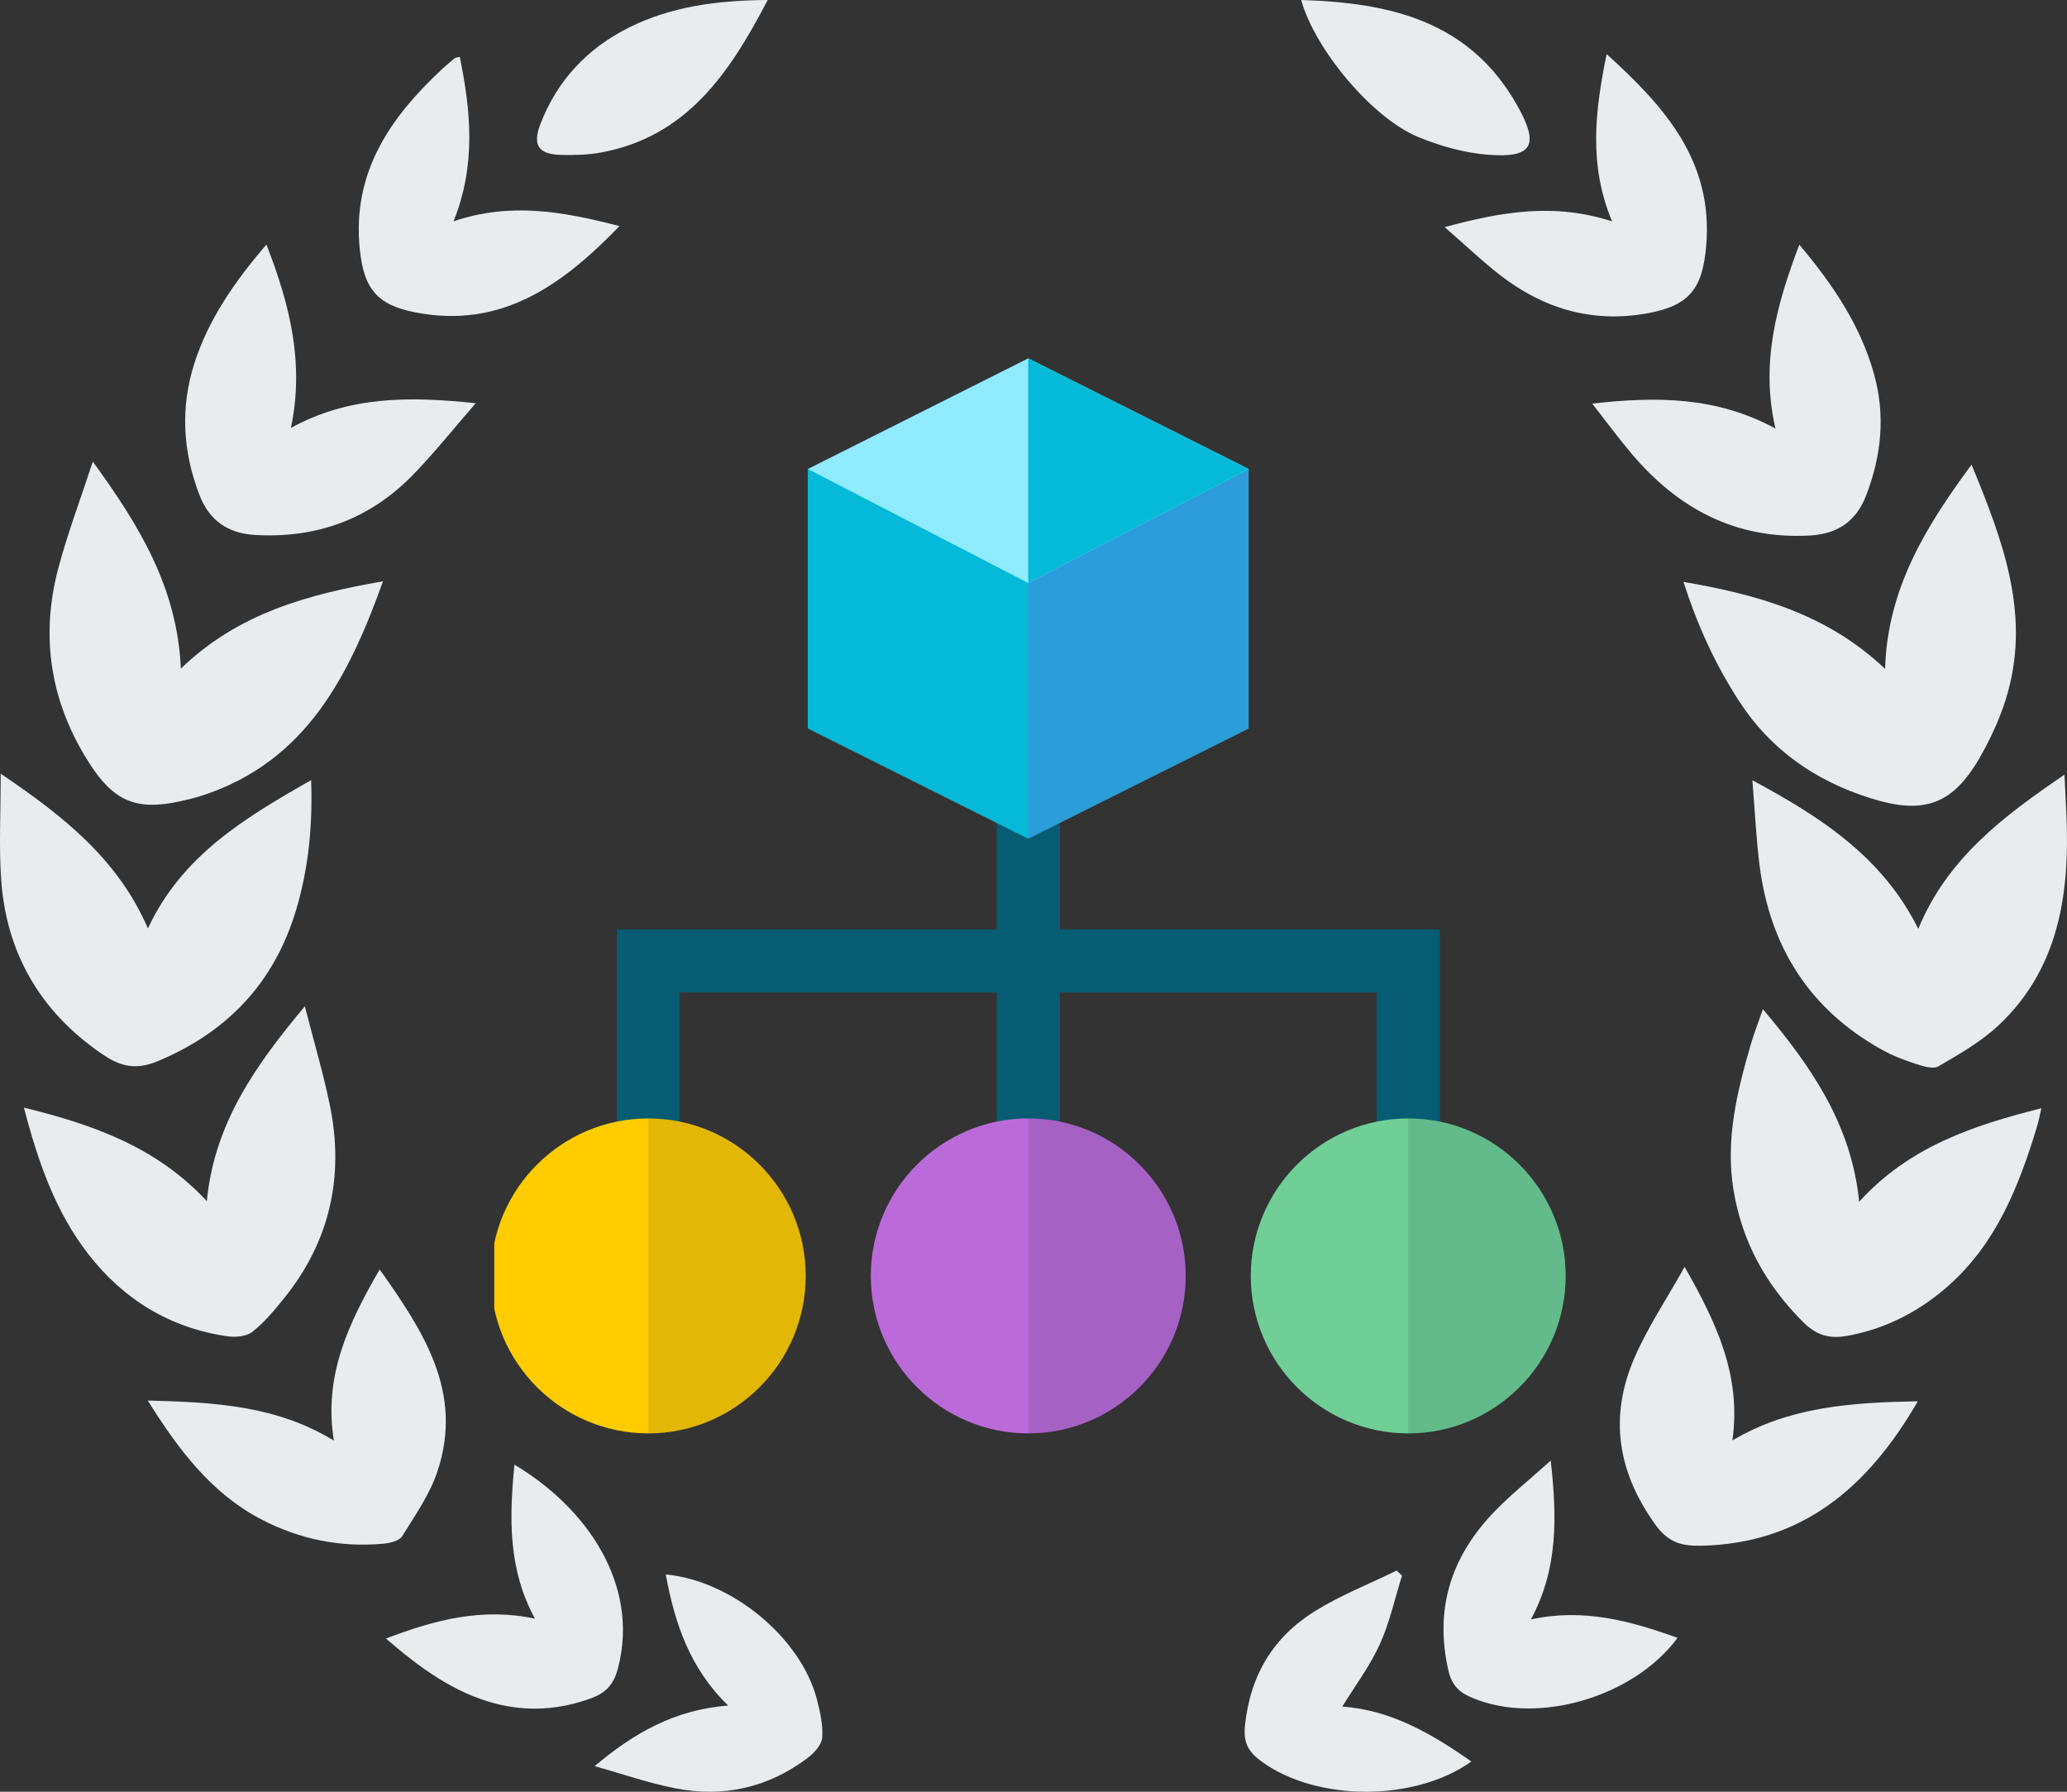 <svg width="120" height="104" viewBox="0 0 120 104" fill="none" xmlns="http://www.w3.org/2000/svg">
<rect x="0" y="0" width="120" height="104" fill="#333333" stroke="none"/>
<path d="M10.499 38.809C13.836 35.589 17.87 34.502 22.235 33.742C20.243 39.296 17.748 44.169 11.839 46.144C11.383 46.295 10.914 46.411 10.444 46.514C7.923 47.062 6.611 46.519 5.194 44.313C2.939 40.802 2.317 36.997 3.389 32.968C3.919 30.974 4.655 29.036 5.388 26.795C8.115 30.538 10.294 34.135 10.499 38.809Z" fill="#E9ECEF"/>
<path d="M18.062 45.284C18.153 47.822 17.93 50.112 17.325 52.349C16.125 56.782 13.428 59.808 9.155 61.597C7.75 62.185 6.838 61.808 5.875 61.146C2.336 58.71 0.348 55.307 0.063 50.991C-0.064 49.078 0.041 47.148 0.041 44.907C3.687 47.379 6.84 49.859 8.588 53.889C10.553 49.676 14.176 47.489 18.062 45.284Z" fill="#E9ECEF"/>
<path d="M1.389 64.292C5.435 65.286 9.091 66.581 12.008 69.72C12.438 65.241 14.788 61.889 17.699 58.408C18.233 60.502 18.773 62.312 19.151 64.155C19.999 68.3 19.148 72.074 16.474 75.379C15.916 76.068 15.337 76.769 14.647 77.309C14.3 77.581 13.664 77.632 13.191 77.563C9.864 77.079 7.164 75.424 5.119 72.785C3.229 70.345 2.216 67.47 1.389 64.292Z" fill="#E9ECEF"/>
<path d="M16.891 24.837C20.247 22.996 23.719 22.992 27.618 23.405C26.3 24.919 25.197 26.309 23.965 27.572C21.459 30.14 18.374 31.262 14.802 31.05C13.231 30.957 12.154 30.221 11.579 28.73C10.608 26.215 10.465 23.651 11.283 21.093C12.107 18.519 13.627 16.341 15.467 14.196C16.823 17.669 17.679 21.072 16.891 24.837Z" fill="#E9ECEF"/>
<path d="M8.578 81.293C12.454 81.394 16.035 81.578 19.384 83.619C18.771 79.864 20.229 76.818 22.043 73.682C24.58 77.278 26.916 80.802 25.403 85.384C24.959 86.728 24.107 87.946 23.351 89.165C23.18 89.44 22.635 89.569 22.248 89.604C19.756 89.83 17.378 89.346 15.168 88.191C12.292 86.687 10.397 84.201 8.578 81.293Z" fill="#E9ECEF"/>
<path d="M26.693 3.301C27.335 6.447 27.646 9.561 26.332 12.845C29.663 11.718 32.72 12.286 35.965 13.123C32.604 16.6 29.074 19.096 24.112 18.133C21.892 17.703 21.125 16.758 20.889 14.481C20.427 10.008 22.652 6.811 25.697 3.982C25.924 3.771 26.163 3.573 26.403 3.378C26.451 3.339 26.531 3.342 26.693 3.301Z" fill="#E9ECEF"/>
<path d="M29.865 85.016C34.069 87.511 37.127 91.969 35.887 96.796C35.625 97.816 35.148 98.267 34.323 98.572C32.495 99.245 30.61 99.372 28.736 98.876C26.355 98.247 24.404 96.836 22.407 95.109C25.266 94.012 28.002 93.307 31.056 93.954C29.491 91.076 29.565 88.118 29.865 85.016Z" fill="#E9ECEF"/>
<path d="M34.524 102.515C36.814 100.578 39.203 99.231 42.275 98.998C40.06 96.859 39.171 94.23 38.653 91.391C42.483 91.74 46.504 95.073 47.427 98.647C47.615 99.374 47.792 100.148 47.729 100.879C47.693 101.302 47.239 101.777 46.852 102.066C44.577 103.77 41.995 104.341 39.233 103.807C37.64 103.498 36.093 102.954 34.524 102.515Z" fill="#E9ECEF"/>
<path d="M44.568 0C42.346 4.269 39.848 7.958 34.846 8.86C34.108 8.992 33.339 9.01 32.587 8.992C31.265 8.962 30.898 8.436 31.376 7.193C32.351 4.656 34.118 2.794 36.514 1.599C38.986 0.365 41.661 0.02 44.568 0Z" fill="#E9ECEF"/>
<path d="M97.736 33.775C102.089 34.523 106.106 35.658 109.44 38.827C109.57 34.176 111.801 30.574 114.458 26.968C116.242 31.295 117.834 35.479 116.591 40.094C116.245 41.381 115.683 42.641 115.031 43.807C113.411 46.703 111.733 47.325 108.569 46.324C105.414 45.327 102.818 43.546 100.981 40.724C99.602 38.604 98.553 36.336 97.736 33.775Z" fill="#E9ECEF"/>
<path d="M111.367 53.912C113.057 49.828 116.257 47.415 119.852 44.966C119.907 46.18 119.974 47.162 119.993 48.146C120.081 52.444 119.293 56.467 116.006 59.535C114.993 60.48 113.745 61.188 112.539 61.892C112.231 62.072 111.655 61.894 111.24 61.759C110.559 61.538 109.877 61.278 109.253 60.93C105.06 58.599 102.756 54.968 102.151 50.227C101.955 48.688 101.886 47.133 101.734 45.289C105.774 47.462 109.292 49.759 111.366 53.913L111.367 53.912Z" fill="#E9ECEF"/>
<path d="M102.347 58.577C105.16 61.915 107.487 65.276 107.934 69.754C110.812 66.585 114.496 65.336 118.511 64.328C118.41 64.762 118.354 65.08 118.261 65.387C117.216 68.833 115.909 72.143 113.141 74.607C111.627 75.955 109.876 76.927 107.899 77.399C106.753 77.673 105.776 77.841 104.669 76.729C102.499 74.549 101.135 72.074 100.64 69.077C100.156 66.152 100.847 63.358 101.653 60.586C101.833 59.966 102.073 59.363 102.347 58.577Z" fill="#E9ECEF"/>
<path d="M103.074 24.873C102.197 21.084 103.13 17.715 104.459 14.2C106.409 16.515 107.982 18.85 108.781 21.655C109.473 24.086 109.231 26.455 108.33 28.781C107.756 30.261 106.677 30.991 105.094 31.082C100.792 31.328 97.425 29.537 94.707 26.317C93.959 25.431 93.272 24.493 92.438 23.427C96.193 23.003 99.645 23.019 103.074 24.873Z" fill="#E9ECEF"/>
<path d="M111.339 81.336C108.428 86.377 104.58 89.606 98.736 89.721C97.743 89.741 96.895 89.59 96.137 88.545C93.896 85.454 93.394 82.228 94.907 78.771C95.67 77.024 96.748 75.417 97.8 73.537C99.678 76.827 101.099 79.868 100.574 83.611C103.895 81.639 107.49 81.412 111.339 81.336Z" fill="#E9ECEF"/>
<path d="M93.273 3.142C96.69 6.225 99.456 9.376 99.056 14.237C98.846 16.795 98.058 17.764 95.558 18.2C92.385 18.754 89.56 17.896 87.051 15.94C86.025 15.141 85.08 14.237 83.871 13.183C87.207 12.28 90.254 11.762 93.592 12.852C92.233 9.616 92.583 6.5 93.273 3.142Z" fill="#E9ECEF"/>
<path d="M88.88 93.997C91.951 93.334 94.662 94.091 97.392 95.067C94.841 98.516 89.285 100.128 85.525 98.572C84.789 98.267 84.3 97.907 84.081 96.938C83.283 93.401 84.231 90.433 86.628 87.878C87.61 86.831 88.749 85.934 90.028 84.778C90.394 88.091 90.458 91.04 88.88 93.997Z" fill="#E9ECEF"/>
<path d="M81.393 91.46C80.974 92.797 80.676 94.189 80.099 95.455C79.525 96.716 78.671 97.849 77.927 99.059C80.719 99.247 83.1 100.62 85.421 102.245C82.136 104.586 76.476 104.574 73.278 102.273C72.557 101.755 72.164 101.248 72.277 100.161C72.579 97.233 73.922 95.022 76.336 93.521C77.83 92.592 79.494 91.94 81.082 91.164C81.185 91.263 81.29 91.361 81.393 91.46Z" fill="#E9ECEF"/>
<path d="M75.539 0C80.654 0.156 85.301 1.186 88.077 6.11C89.384 8.426 88.985 9.179 86.406 8.983C85.031 8.879 83.629 8.485 82.345 7.957C79.66 6.854 76.341 2.873 75.539 0Z" fill="#E9ECEF"/>
<g clip-path="url(#clip0_40000140_4340)">
<g clip-path="url(#clip1_40000140_4340)">
<path d="M61.523 53.95V44.81H57.867V53.95H35.808V66.747H39.464V57.606H57.867V66.747H61.523V57.606H79.926V66.747H83.583V53.95H61.523Z" fill="#055C73"/>
<path d="M61.523 44.81H59.695V66.747H61.523V57.606H79.927V66.747H83.583V53.95H61.523V44.81Z" fill="#055C73"/>
<path d="M37.636 83.2C32.594 83.2 28.495 79.1 28.495 74.06C28.495 69.02 32.594 64.919 37.636 64.919C42.677 64.919 46.776 69.02 46.776 74.06C46.776 79.1 42.677 83.2 37.636 83.2Z" fill="#FFCC00"/>
<path d="M81.755 83.2C76.713 83.2 72.614 79.1 72.614 74.06C72.614 69.02 76.713 64.919 81.755 64.919C86.796 64.919 90.895 69.02 90.895 74.06C90.895 79.1 86.796 83.2 81.755 83.2Z" fill="#6FCF97"/>
<path d="M59.695 83.2C54.654 83.2 50.555 79.1 50.555 74.06C50.555 69.02 54.654 64.919 59.695 64.919C64.737 64.919 68.836 69.02 68.836 74.06C68.836 79.1 64.737 83.2 59.695 83.2Z" fill="#BB6BD9"/>
<path d="M63.352 30.184L59.695 48.685L46.898 42.286V27.223L63.352 30.184Z" fill="#05BAD9"/>
<path d="M72.492 27.223V42.287L59.695 48.685V33.841L62.438 26.875L72.492 27.223Z" fill="#2D9CDB"/>
<path d="M68.836 74.06C68.836 69.02 64.737 64.919 59.695 64.919V83.2C64.737 83.2 68.836 79.1 68.836 74.06Z" fill="#0A2130" fill-opacity="0.12"/>
<path d="M90.895 74.06C90.895 69.02 86.796 64.919 81.755 64.919V83.2C86.796 83.2 90.895 79.1 90.895 74.06Z" fill="#0A2130" fill-opacity="0.12"/>
<path d="M46.776 74.06C46.776 69.02 42.677 64.919 37.636 64.919V83.2C42.677 83.2 46.776 79.1 46.776 74.06Z" fill="#0A2130" fill-opacity="0.12"/>
<path d="M72.492 27.223L59.695 33.84L46.898 27.223L59.695 20.8L72.492 27.223Z" fill="#8FEBFF"/>
<path d="M72.492 27.223L59.695 20.8V33.84L72.492 27.223Z" fill="#05BAD9"/>
</g>
</g>
<defs>
<clipPath id="clip0_40000140_4340">
<rect width="62.609" height="62.4" fill="white" transform="translate(28.695 20.8)"/>
</clipPath>
<clipPath id="clip1_40000140_4340">
<rect width="62.4" height="62.4" fill="white" transform="translate(28.495 20.8)"/>
</clipPath>
</defs>
</svg>
